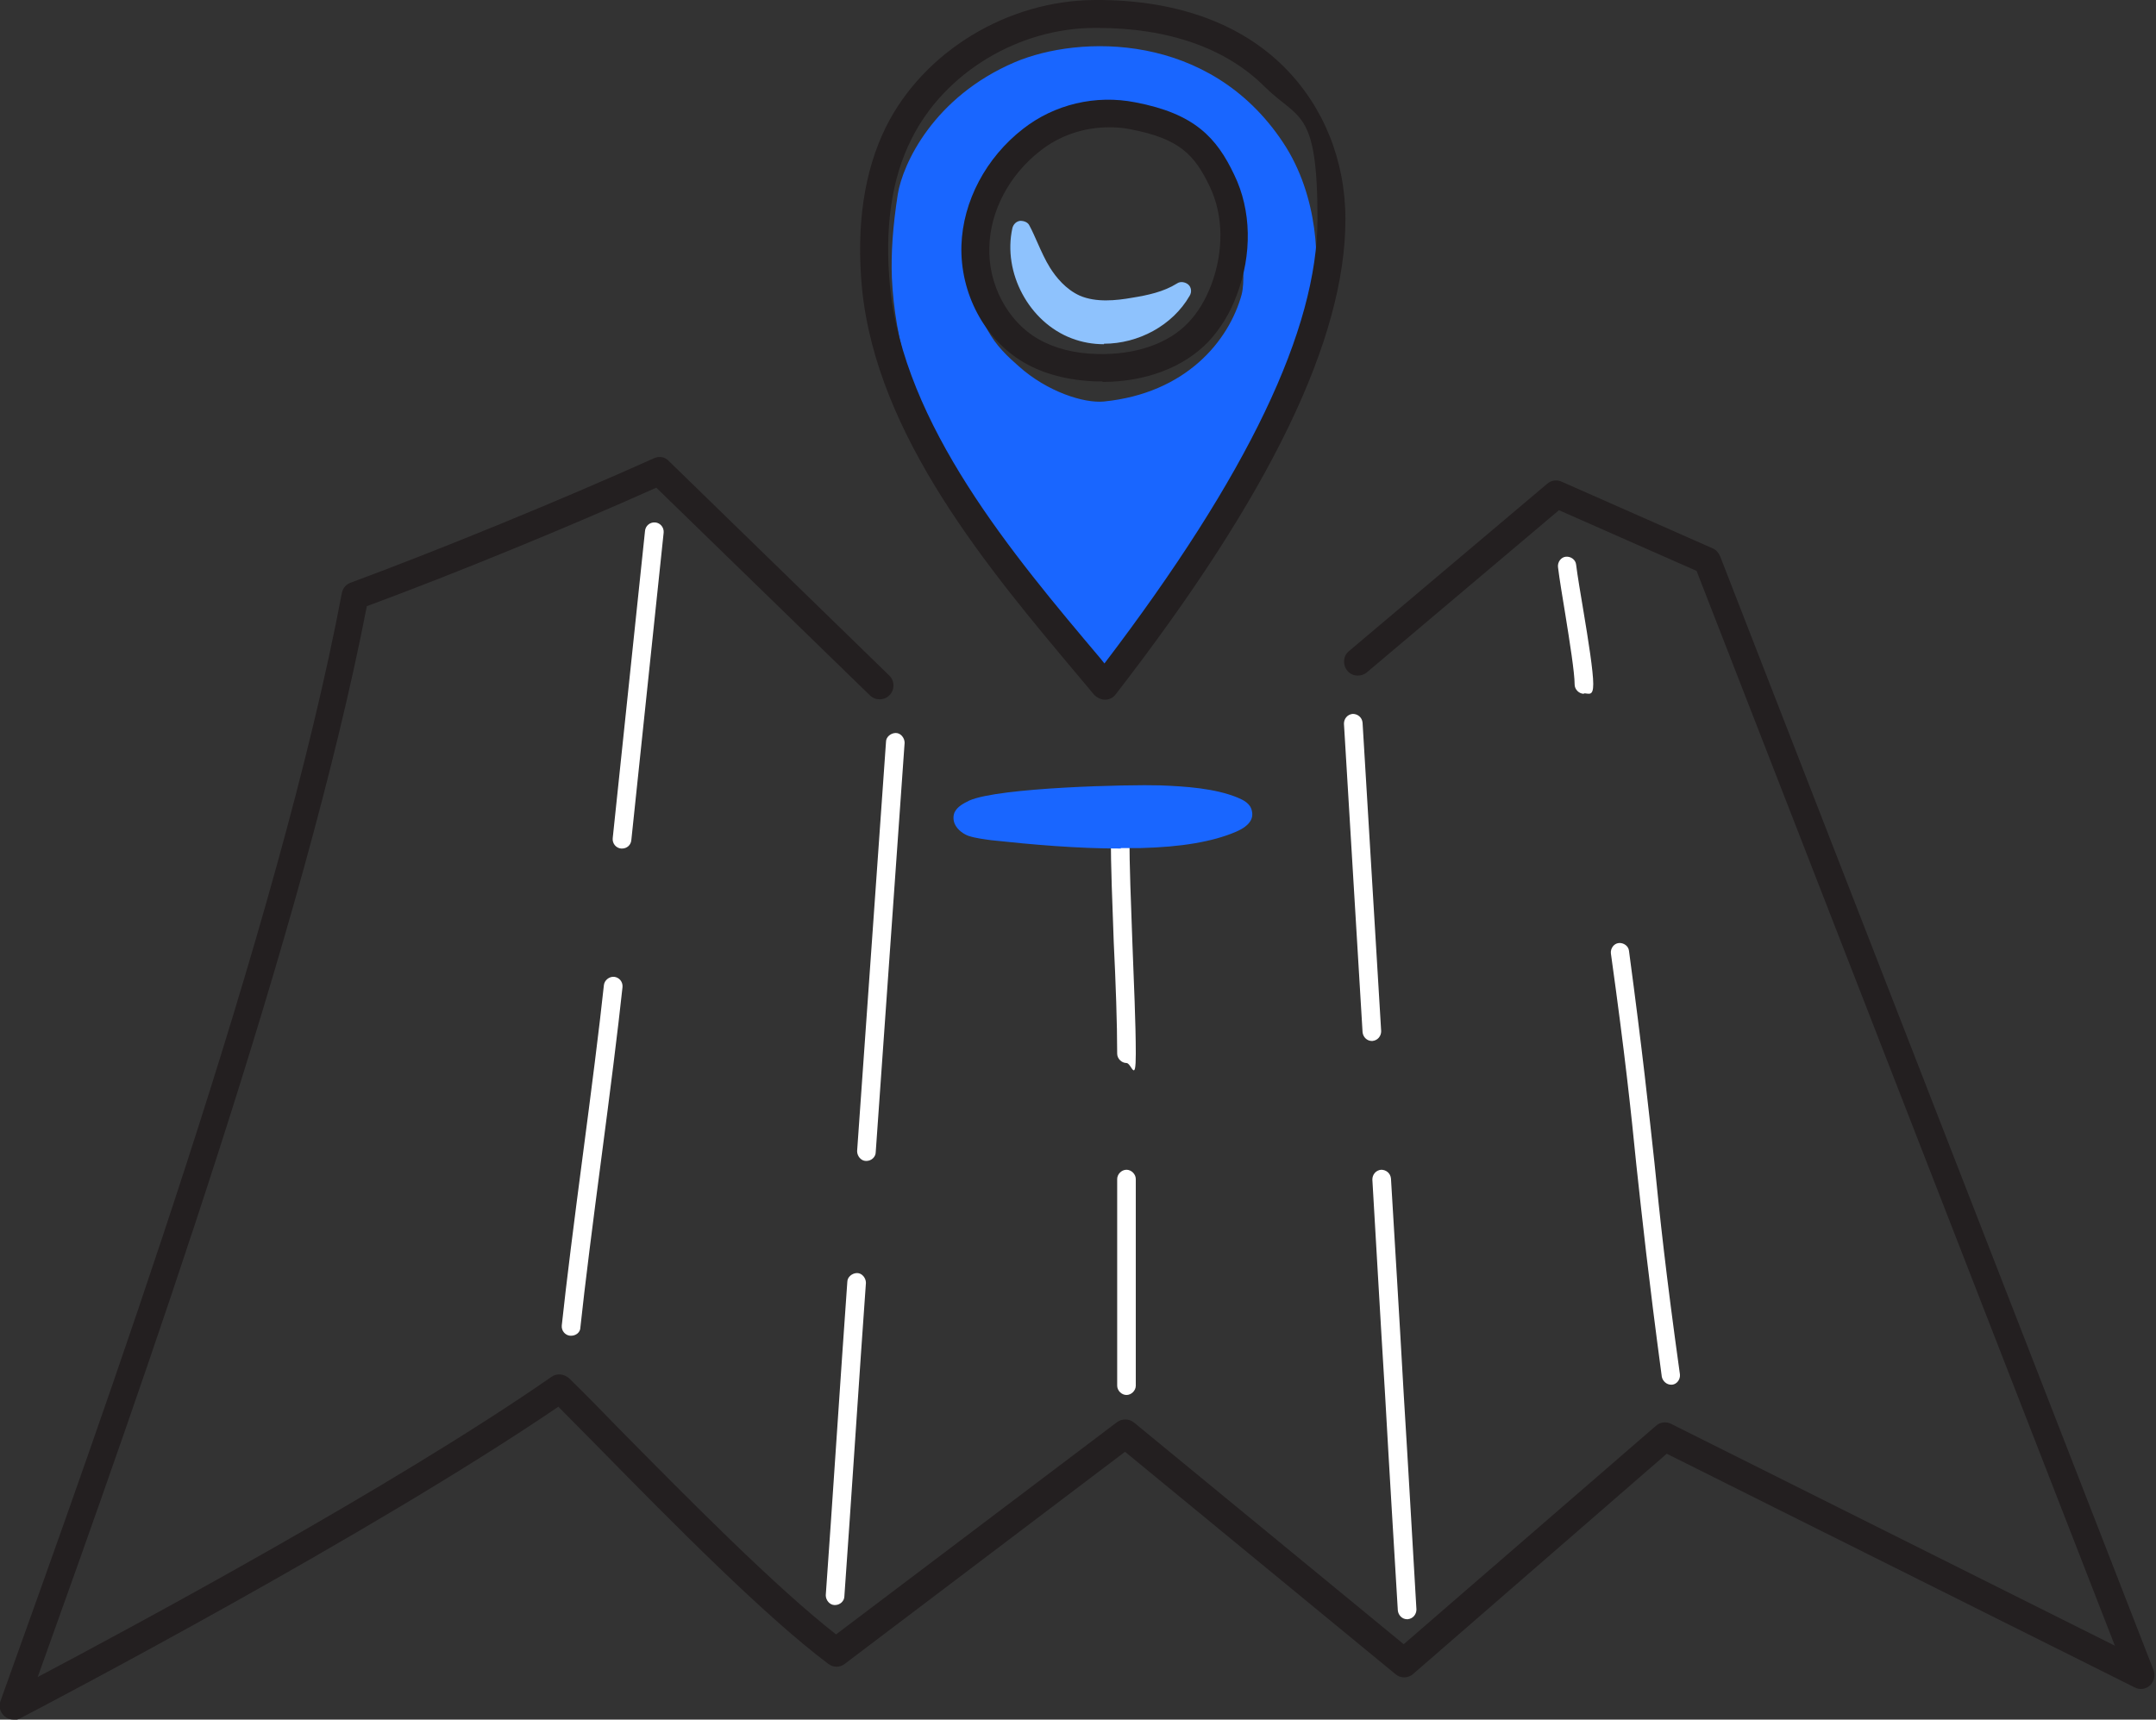 <?xml version="1.0" encoding="UTF-8"?>
<svg id="Layer_1" data-name="Layer 1" xmlns="http://www.w3.org/2000/svg" version="1.1" viewBox="0 0 440.2 351.2">
  <rect x="0" y="0" width="440.2" height="351.2" fill="#333333" stroke="none"/>
  <defs>
    <style>
      .cls-1 {
        fill: #1966ff;
      }

      .cls-1, .cls-2, .cls-3, .cls-4 {
        stroke-width: 0px;
      }

      .cls-2 {
        fill: #231f20;
      }

      .cls-3 {
        fill: #fff;
      }

      .cls-4 {
        fill: #8ec2fd;
      }
    </style>
  </defs>
  <g id="MapNavigation">
    <path class="cls-3" d="M127,173.3c0,0-.1,0-.2,0-1-.1-1.8-1-1.7-2.1l6.6-62.8c.1-1,1-1.8,2.1-1.7,1,.1,1.8,1,1.7,2.1l-6.6,62.8c-.1,1-.9,1.7-1.9,1.7h0Z"/>
    <path class="cls-3" d="M116.6,272.8c0,0-.1,0-.2,0-1-.1-1.8-1-1.7-2.1.9-8.5,2.6-21.9,4.3-34.8,1.7-12.9,3.4-26.2,4.3-34.7.1-1,1.1-1.8,2.1-1.7,1,.1,1.8,1,1.7,2.1-.9,8.5-2.6,21.9-4.3,34.8-1.7,12.9-3.4,26.2-4.3,34.7,0,1-.9,1.7-1.9,1.7h0Z"/>
    <path class="cls-3" d="M176.9,237.1h-.1c-1,0-1.8-1-1.8-2l5.9-83.6c0-1,1-1.8,2-1.8,1,0,1.8,1,1.8,2l-5.9,83.6c0,1-.9,1.8-1.9,1.8h0Z"/>
    <path class="cls-3" d="M170.5,327.8h-.1c-1,0-1.8-1-1.8-2,.6-8.3,1.4-20.1,2.2-32,.8-11.8,1.6-23.7,2.2-32,0-1,1-1.8,2-1.8,1,0,1.8,1,1.8,2-.6,8.3-1.4,20.1-2.2,32-.8,11.8-1.6,23.7-2.2,32,0,1-.9,1.8-1.9,1.8h0Z"/>
    <path class="cls-3" d="M230,217.1c-1,0-1.9-.9-1.9-1.9,0-6.2-.3-14.6-.7-22.7-.3-8.1-.6-15.8-.6-21.6s.9-1.9,1.9-1.9,1.9.9,1.9,1.9c0,5.7.3,13.4.6,21.5.3,8.1.7,16.5.7,22.8s-.9,1.9-1.9,1.9h0Z"/>
    <path class="cls-3" d="M230,284.9h0c-1,0-1.9-.9-1.9-1.9,0-7.2,0-14.9,0-22.3s0-13.8,0-19.9c0-1,.9-1.9,1.9-1.9h0c1,0,1.9.9,1.9,1.9,0,6.1,0,12.9,0,19.8s0,15.1,0,22.4c0,1-.9,1.9-1.9,1.9h0Z"/>
    <path class="cls-3" d="M280.1,212.6c-1,0-1.8-.8-1.9-1.8l-3.8-63c0-1,.7-1.9,1.8-2,1,0,1.9.7,2,1.8l3.8,63c0,1-.7,1.9-1.8,2h-.1Z"/>
    <path class="cls-3" d="M287.3,330.7c-1,0-1.8-.8-1.9-1.8-.7-11.8-1.7-27.9-2.6-44-1-16.1-1.9-32.2-2.6-44,0-1,.7-1.9,1.8-2,1,0,1.9.7,2,1.8.7,11.8,1.7,27.9,2.6,44,1,16.1,1.9,32.2,2.6,44,0,1-.7,1.9-1.8,2h-.1Z"/>
    <path class="cls-3" d="M341.2,282.8c-.9,0-1.7-.7-1.9-1.6-2.8-20.9-4-32.3-5.2-43.3-1.1-11-2.3-22.4-5.2-43.2-.1-1,.6-2,1.6-2.1,1-.1,2,.6,2.1,1.6,2.8,20.9,4,32.3,5.2,43.3,1.1,11,2.3,22.4,5.2,43.2.1,1-.6,2-1.6,2.1,0,0-.2,0-.3,0h0Z"/>
    <path class="cls-3" d="M323.4,141.7c-1,0-1.9-.9-1.9-1.9,0-2.4-1-8.7-1.9-14.3-.6-3.7-1.2-7.2-1.5-9.7-.1-1,.6-2,1.6-2.1,1-.1,2,.6,2.1,1.6.3,2.4.9,5.9,1.5,9.5,1,6,2,12.3,2,14.9s-.9,1.9-1.9,1.9h0Z"/>
    <g>
      <path class="cls-4" d="M208.4,47c-1.8,8.2,3.1,17.4,11,20.4,7.8,3,17.6-.5,21.8-7.8-2.9,1.8-6.4,2.6-9.8,3.2-3.9.7-8.1,1-11.8-.6-2.9-1.3-5.2-3.7-6.9-6.5s-2.8-5.8-4.2-8.8h0Z"/>
      <path class="cls-4" d="M225.4,70.3c-2.3,0-4.5-.4-6.6-1.2-8.7-3.3-14.1-13.4-12.1-22.5.2-.8.8-1.4,1.6-1.5.8,0,1.6.3,1.9,1,.6,1.1,1.1,2.3,1.6,3.4.8,1.8,1.6,3.6,2.6,5.2,1.2,1.9,3.2,4.4,6.1,5.7,3.3,1.4,7.3,1,10.7.4,3.1-.5,6.4-1.2,9.1-2.9.7-.5,1.7-.3,2.3.2s.8,1.5.3,2.3c-3.5,6.1-10.5,9.8-17.5,9.8h0ZM211.7,57.7c1.8,3.5,4.7,6.5,8.4,7.9,4.5,1.8,9.8,1.1,13.9-1.4-.8.2-1.6.3-2.3.4-4,.7-8.7,1.1-12.9-.7-2.7-1.2-5.2-3.3-7.2-6.2h0Z"/>
    </g>
    <g>
      <path class="cls-1" d="M198.6,165.2c-.9.4-1.7.8-2,1.4-.4.8.5,1.7,1.7,2.2s2.8.7,4.2.8c10,1.1,20.2,2,30.4,1.7,6.6-.2,13.4-.9,18.7-3.2,1.2-.5,2.4-1.2,2.2-2.1-.1-.6-1-1.1-1.8-1.4-4.3-1.8-9.9-2.2-15.2-2.4-7-.3-32.6.5-38.2,2.9h0Z"/>
      <path class="cls-1" d="M228.9,173.3c-9.1,0-18.1-.8-26.5-1.7-1.4-.2-3.2-.4-4.7-.9-.8-.3-2.2-1.1-2.8-2.5-.3-.8-.3-1.6,0-2.3.6-1.2,1.8-1.8,3-2.4h0c6.1-2.7,32.7-3.3,39-3.1,5.2.2,11.2.6,15.8,2.5,1.2.5,2.6,1.2,2.9,2.7.3,1.2,0,2.9-3.3,4.3-4.7,2-11.1,3.1-19.4,3.3-1.4,0-2.8,0-4.1,0h0ZM199,167.1h0c1,.4,2.5.6,3.8.7,9.5,1,19.8,1.9,30.1,1.6,7.9-.2,13.7-1.2,18-3,0,0,.1,0,.2,0-4-1.6-9.5-2-14.4-2.2-8-.3-32.4.6-37.3,2.8-.1,0-.3.1-.4.2h0Z"/>
    </g>
    <g>
      <path class="cls-1" d="M260.5,30.1c-13.9-20.7-38.4-21.6-52.4-15.6-16.5,7-21.9,20.5-22.7,25.5-.9,5.5-1.4,11-1.2,16.7.2,6.5,1.4,12.9,3.3,19.1.3,1.1.7,2.1,1,3.1,8.5,21.9,21.8,39,36.7,57.5,8.6-15.6,18.8-27.6,26.8-41.8,6.1-10.9,12.3-22,14.5-34.2,1.1-6.4,1-19.8-6-30.3h0ZM255.3,60.7c-2.4,9-11,21.3-29.7,23.2-8.2.8-28.9-7.8-28.9-31.5s20.1-26.7,20.9-27.2c.3-.2.7-.4,1-.5,3.4-1.6,26.8-3.8,33.4,11.9,2.2,5.3,4.8,18.7,3.3,24.2h0Z"/>
      <path class="cls-1" d="M225.1,138.3c-.6,0-1.1-.3-1.5-.7-15.2-18.8-28.4-36.1-37-58l-.2-.6c-.3-.9-.6-1.8-.9-2.7-2-6.7-3.1-13.2-3.4-19.5-.2-5.2.2-10.6,1.2-17.1,1-6.2,7.3-19.9,23.9-27,13.2-5.6,39.7-6.2,54.7,16.3h0c7.5,11.2,7.5,25.2,6.3,31.7-2.3,12.7-8.6,24-14.8,34.8-3.9,6.9-8.1,13.1-12.7,19.7-4.7,6.9-9.6,14-14.1,22.1-.3.6-.9.9-1.5,1h-.2,0ZM224.7,13.2c-6.1,0-11.7,1.2-15.9,3-15.1,6.4-20.7,18.6-21.6,24.1-1,6.2-1.4,11.4-1.2,16.3.2,6,1.3,12.2,3.2,18.6.3.9.6,1.7.8,2.6l.2.5c8,20.5,20.4,37.1,34.7,54.8,4.1-7.2,8.6-13.7,12.9-19.9,4.5-6.5,8.7-12.7,12.5-19.4,6-10.6,12.1-21.6,14.3-33.7,1-5.5,1.1-18.7-5.7-28.9h0c-9-13.5-22.5-17.9-34.2-17.9h0ZM224.4,85.8c-5,0-12.6-2.4-18.9-8.2-4.9-4.4-10.7-12.4-10.7-25.3s16.6-26.1,21.7-28.7h.2c.4-.3.8-.5,1.2-.7,2.6-1.2,13.7-2.6,23.3,1.1,6.1,2.4,10.3,6.3,12.6,11.7,2.2,5.2,5,19.2,3.4,25.5h0c-2.9,10.6-12.6,22.7-31.3,24.6-.4,0-.9,0-1.3,0h0ZM227.2,25.4c-3.9,0-6.9.5-7.8.9-.3.1-.6.3-.9.4l-.3.2c-4.6,2.4-19.7,11.4-19.7,25.4s5.1,18.6,9.5,22.5c5.8,5.2,13.3,7.6,17.4,7.2,16.8-1.7,25.5-12.4,28.1-21.8,1.3-5-1.1-17.9-3.2-23-1.9-4.4-5.4-7.6-10.5-9.6-4.2-1.6-8.8-2.1-12.6-2.1h0ZM255.3,60.7h0,0Z"/>
    </g>
    <path class="cls-2" d="M225.6,142.9c-.8,0-1.6-.4-2.2-1l-3.1-3.7c-18.4-21.9-41.3-49.1-44.3-79.3-1.2-12.8.4-23.9,4.9-33C188.6,10.5,205.7.1,223.5,0c16.3-.1,29.6,4.6,38.7,13.7,8,8,12.5,19,12.5,31.1,0,24.4-15.3,56.2-46.9,97-.5.7-1.3,1.1-2.2,1.1h0ZM224,5.7h-.4c-15.7,0-30.8,9.2-37.5,22.7-4.1,8.1-5.5,18.2-4.4,29.9,2.8,28.5,25.1,55,43,76.2l.8,1c29.3-38.5,43.5-68.2,43.5-90.8s-3.8-20.1-10.8-27c-7.9-7.9-19.7-12-34.2-12h0Z"/>
    <path class="cls-2" d="M2.8,351.2c-.7,0-1.3-.2-1.9-.7-.9-.8-1.2-2-.8-3.1,21.2-59.1,56.8-158,69.7-226.3.2-1,.9-1.8,1.8-2.1,18.1-6.7,43-16.9,61.9-25.4,1.1-.5,2.3-.3,3.1.6l45,43.8c1.1,1.1,1.1,2.9,0,4s-2.9,1.1-4,0l-43.6-42.4c-18.3,8.2-41.5,17.7-59.1,24.2-12.8,66-45.9,159.3-67.2,218.7,19.1-10.1,72.5-38.8,104.9-61.3,1.1-.8,2.6-.6,3.6.3,3.2,3.1,6.6,6.6,10.2,10.3,14.3,14.5,31.9,32.3,44.3,42l57.3-43.3c1-.8,2.5-.8,3.5,0l55.1,45.3,51.5-44.6c.9-.8,2.1-.9,3.1-.4l90.6,45.3-85.4-219.5-28.1-12.4-39.2,33.1c-1.2,1-3,.9-4-.3-1-1.2-.9-3,.3-4l40.5-34.2c.8-.7,2-.9,3-.4l30.8,13.6c.7.3,1.2.9,1.5,1.6l88.5,227.5c.4,1.1.1,2.3-.7,3.1-.9.8-2.1,1-3.2.4l-95.5-47.7-51.8,45c-1,.9-2.6.9-3.6,0l-55.2-45.4-57.2,43.3c-1,.8-2.4.8-3.4,0-12.8-9.6-31.6-28.6-46.6-43.9-3-3-5.8-5.9-8.5-8.6-38.4,26.1-102.7,59.9-110,63.7-.4.2-.9.3-1.3.3h0Z"/>
    <path class="cls-2" d="M225.1,77.9c-.4,0-.8,0-1.2,0-5.8-.2-10.8-1.5-14.9-3.9-8-4.7-13-14.1-12.7-23.9.3-9,5-17.9,12.6-23.8,6.4-5,14.8-7,22.9-5.4,12.1,2.3,16.6,7.2,20.2,14.8,3.5,7.2,3.7,16.2.5,24.6-1.4,3.8-3.4,6.9-5.7,9.4-5,5.3-12.9,8.3-21.7,8.3h0ZM226.4,26c-5.1,0-10.1,1.7-14,4.8-6.3,4.9-10.2,12.2-10.4,19.6-.3,7.6,3.7,15.2,9.9,18.8,3.3,1.9,7.4,3,12.2,3.1,7.7.2,14.5-2.1,18.6-6.5,1.9-2,3.4-4.5,4.6-7.6,2.6-6.9,2.5-14.3-.3-20.1-3.1-6.5-6.2-9.8-16.2-11.7h0c-1.4-.3-2.9-.4-4.3-.4h0Z"/>
  </g>
</svg>